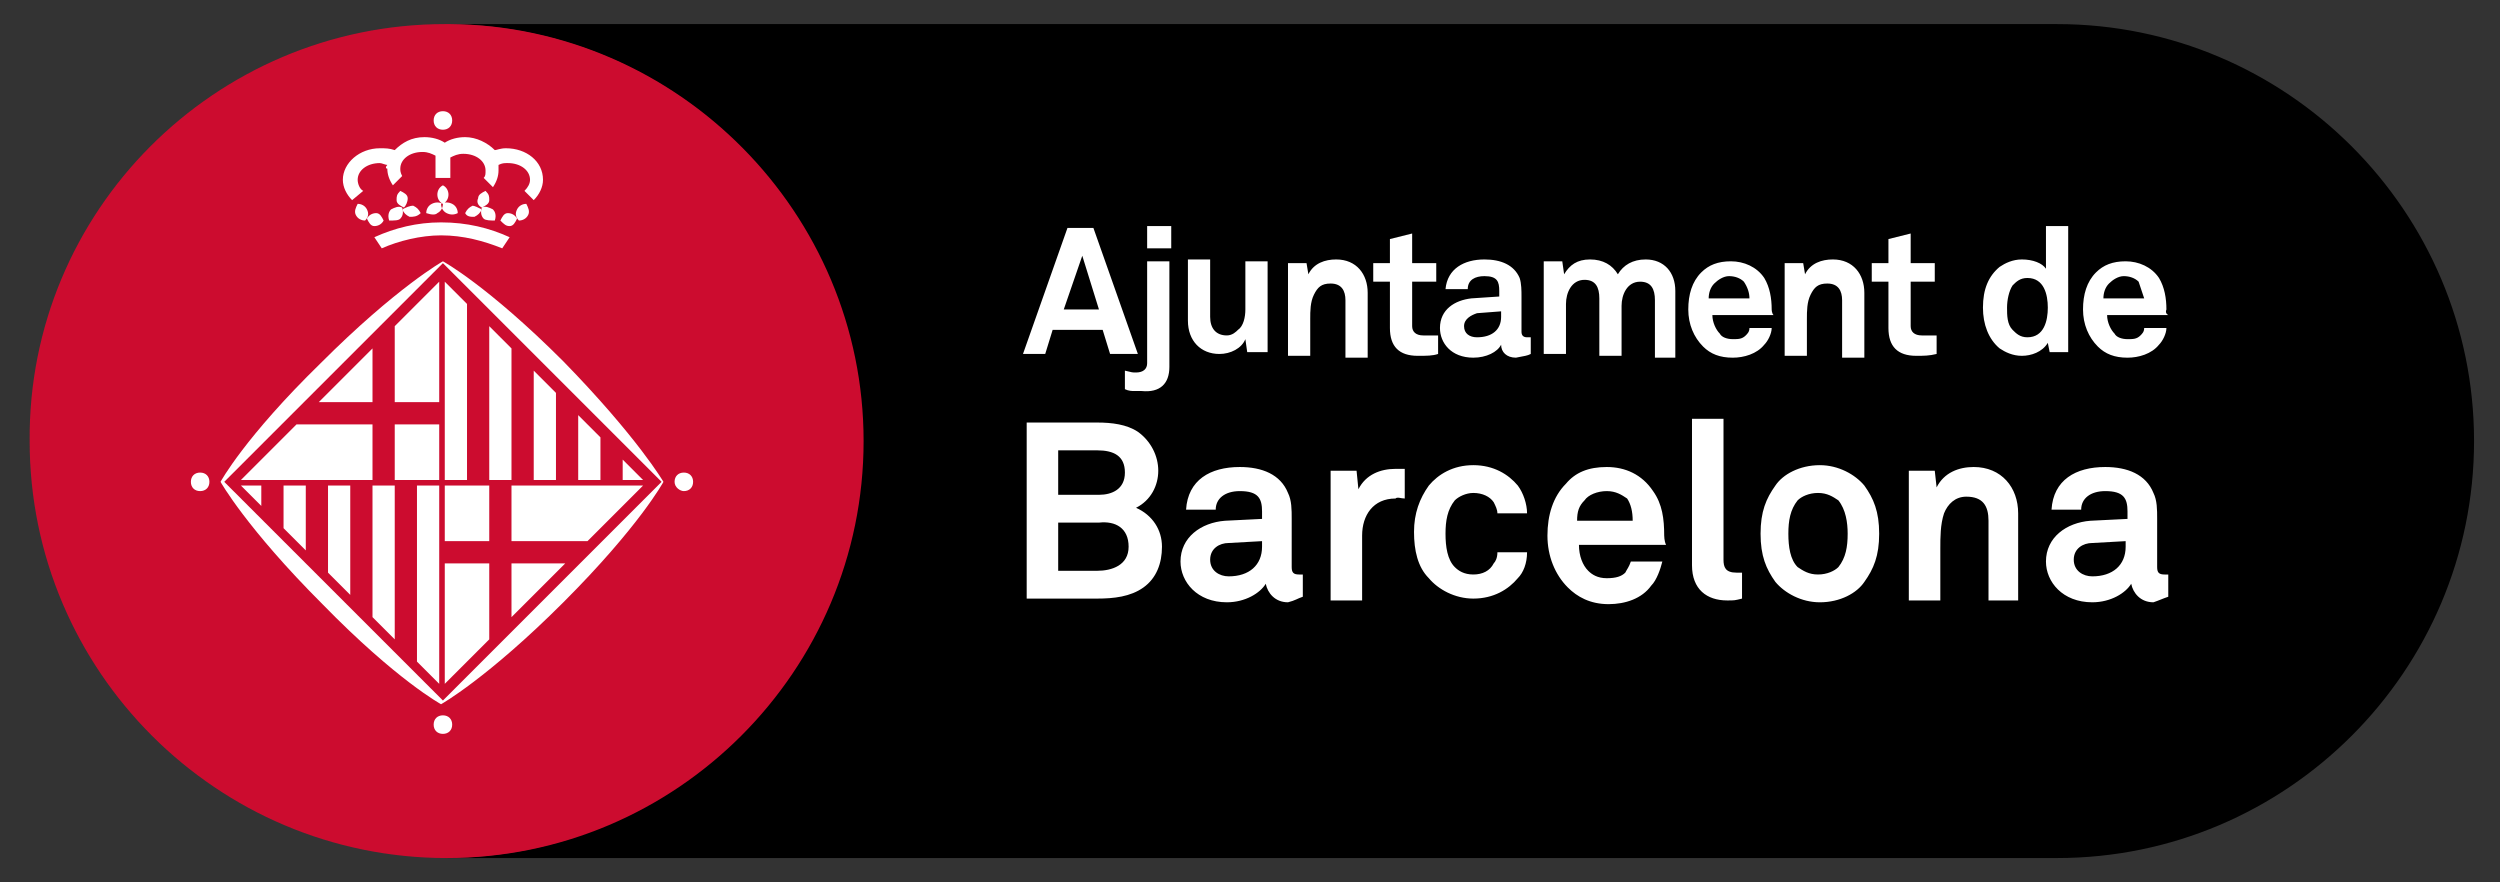 <?xml version="1.0" encoding="utf-8"?>
<!-- Generator: Adobe Illustrator 20.1.0, SVG Export Plug-In . SVG Version: 6.00 Build 0)  -->
<svg version="1.1" xmlns="http://www.w3.org/2000/svg" xmlns:xlink="http://www.w3.org/1999/xlink" x="0px" y="0px"
	 viewBox="0 0 134.9 47.6" style="enable-background:new 0 0 134.9 47.6;" xml:space="preserve">
<rect x="0" y="0" width="134.9" height="47.6" fill="#333333" stroke="none"/>
<style type="text/css">
	.st0{fill:#CC0C2F;}
	.st1{fill:#FFFFFF;}
</style>
<g id="Capa_1">
</g>
<g id="dsgn">
	<g>
		<path d="M46.5,23.8c0-12.3-9.9-22.4-22.3-22.5H111c12.4,0,22.5,10.1,22.5,22.5c0,12.4-10.1,22.5-22.5,22.5c0,0,0,0,0,0H24
			C36.4,46.3,46.5,36.2,46.5,23.8z"/>
		<path class="st0" d="M24,1.3c0.1,0,0.2,0,0.3,0c12.3,0.1,22.3,10.2,22.3,22.5c0,12.4-10.1,22.5-22.5,22.5c0,0,0,0,0,0
			c-12.4,0-22.5-10.1-22.5-22.5C1.5,11.4,11.6,1.3,24,1.3z"/>
		<g>
			<path class="st1" d="M23.9,37.8L35.7,26L23.9,14.2L12.1,26L23.9,37.8z M35.8,26c0,0-1.3,2.4-5.4,6.5c-4.1,4.1-6.6,5.5-6.6,5.5
				s-2.4-1.3-6.4-5.4c-4.1-4.1-5.5-6.6-5.5-6.6s1.3-2.4,5.4-6.4c4.1-4.1,6.6-5.5,6.6-5.5s2.4,1.3,6.5,5.4C34.4,23.6,35.8,26,35.8,26
				 M23.9,37.8L35.7,26L23.9,14.2L12.1,26L23.9,37.8z M35.8,26c0,0-1.3,2.4-5.4,6.5c-4.1,4.1-6.6,5.5-6.6,5.5s-2.4-1.3-6.4-5.4
				c-4.1-4.1-5.5-6.6-5.5-6.6s1.3-2.4,5.4-6.4c4.1-4.1,6.6-5.5,6.6-5.5s2.4,1.3,6.5,5.4C34.4,23.6,35.8,26,35.8,26 M34.7,25.9h-1.1
				v-1.1L34.7,25.9z M32.4,23.6v2.3h-1.2v-3.5L32.4,23.6z M30,21.2v4.7h-1.2V20L30,21.2z M27.6,18.8v7.1h-1.2v-8.3L27.6,18.8z
				 M25.2,16.4v9.5H24V15.2L25.2,16.4z M13,26.2h1.1v1.1L13,26.2z M15.3,28.5v-2.3h1.2v3.5L15.3,28.5z M17.7,30.9v-4.7h1.2v5.9
				L17.7,30.9z M20.1,33.3v-7.1h1.2v8.3L20.1,33.3z M22.5,35.7v-9.5h1.2v10.7L22.5,35.7z M24,26.2h2.4v3H24V26.2z M26.4,34.5
				L24,36.9v-6.5h2.4V34.5z M21.3,17.6l2.4-2.4v6.5h-2.4V17.6z M23.7,25.9h-2.4v-3h2.4V25.9z M36.4,26c0-0.3,0.2-0.5,0.5-0.5
				c0.3,0,0.5,0.2,0.5,0.5c0,0.3-0.2,0.5-0.5,0.5C36.7,26.5,36.4,26.3,36.4,26 M10.3,26c0-0.3,0.2-0.5,0.5-0.5
				c0.3,0,0.5,0.2,0.5,0.5c0,0.3-0.2,0.5-0.5,0.5C10.5,26.5,10.3,26.3,10.3,26 M23.4,39.1c0-0.3,0.2-0.5,0.5-0.5
				c0.3,0,0.5,0.2,0.5,0.5c0,0.3-0.2,0.5-0.5,0.5C23.6,39.6,23.4,39.4,23.4,39.1 M20.9,8.9c-0.1,0-0.3-0.1-0.4-0.1
				c-0.7,0-1.2,0.4-1.2,0.9c0,0.2,0.1,0.5,0.3,0.6L19,10.8c-0.3-0.3-0.5-0.7-0.5-1.1c0-0.9,0.9-1.7,2-1.7c0.3,0,0.5,0,0.8,0.1
				c0.4-0.4,0.9-0.7,1.6-0.7c0.4,0,0.8,0.1,1.1,0.3c0.3-0.2,0.7-0.3,1.1-0.3c0.6,0,1.2,0.3,1.6,0.7C26.8,8.1,27,8,27.3,8
				c1.1,0,2,0.7,2,1.7c0,0.4-0.2,0.8-0.5,1.1l-0.5-0.5c0.2-0.2,0.3-0.4,0.3-0.6c0-0.5-0.5-0.9-1.2-0.9c-0.2,0-0.3,0-0.5,0.1
				c0,0.1,0,0.2,0,0.3c0,0.3-0.1,0.6-0.3,0.9l-0.5-0.5c0.1-0.1,0.1-0.2,0.1-0.4c0-0.5-0.5-0.9-1.2-0.9c-0.3,0-0.5,0.1-0.7,0.2v1.1
				h-0.8V8.4c-0.2-0.1-0.4-0.2-0.7-0.2c-0.7,0-1.2,0.4-1.2,0.9c0,0.1,0,0.2,0.1,0.4l-0.5,0.5c-0.2-0.3-0.3-0.6-0.3-0.9
				C20.8,9.1,20.8,9,20.9,8.9 M20.2,12.8l0.4,0.6c0.9-0.4,2.1-0.7,3.2-0.7c1.2,0,2.3,0.3,3.3,0.7l0.4-0.6c-1.1-0.5-2.3-0.8-3.7-0.8
				C22.5,12,21.3,12.3,20.2,12.8 M23.4,6.5c0-0.3,0.2-0.5,0.5-0.5c0.3,0,0.5,0.2,0.5,0.5c0,0.3-0.2,0.5-0.5,0.5
				C23.6,7,23.4,6.8,23.4,6.5 M20.2,12.2c-0.2,0-0.3-0.2-0.4-0.4c0.1-0.2,0.3-0.3,0.5-0.3c0.2,0,0.3,0.2,0.4,0.4
				C20.6,12.1,20.4,12.2,20.2,12.2 M19.8,11.3c-0.1-0.2-0.3-0.3-0.5-0.3c-0.1,0.2-0.2,0.4-0.1,0.6c0.1,0.2,0.3,0.3,0.5,0.3
				C19.9,11.7,19.9,11.5,19.8,11.3 M22.1,11.7c-0.2-0.1-0.3-0.2-0.4-0.4c0.2-0.1,0.4-0.2,0.6-0.2c0.2,0.1,0.3,0.2,0.4,0.4
				C22.5,11.7,22.3,11.7,22.1,11.7 M21.6,11.8c0.1-0.1,0.2-0.3,0.1-0.6c-0.2-0.1-0.4,0-0.6,0.1c-0.1,0.1-0.2,0.3-0.1,0.6
				C21.3,11.9,21.5,11.9,21.6,11.8 M22,10.7c0-0.2-0.2-0.3-0.4-0.4c-0.2,0.2-0.2,0.3-0.2,0.5c0,0.2,0.2,0.3,0.4,0.4
				C21.9,11.1,22,10.9,22,10.7 M27.5,12.2c0.2,0,0.3-0.2,0.4-0.4c-0.1-0.2-0.3-0.3-0.5-0.3c-0.2,0-0.3,0.2-0.4,0.4
				C27.2,12.1,27.3,12.2,27.5,12.2 M27.9,11.3c0.1-0.2,0.3-0.3,0.5-0.3c0.1,0.2,0.2,0.4,0.1,0.6c-0.1,0.2-0.3,0.3-0.5,0.3
				C27.8,11.7,27.8,11.5,27.9,11.3 M25.6,11.7c0.2-0.1,0.3-0.2,0.4-0.4c-0.2-0.1-0.4-0.2-0.5-0.2c-0.2,0.1-0.3,0.2-0.4,0.4
				C25.2,11.7,25.4,11.7,25.6,11.7 M26.1,11.8c-0.1-0.1-0.2-0.3-0.1-0.6c0.2-0.1,0.4,0,0.6,0.1c0.1,0.1,0.2,0.3,0.1,0.6
				C26.5,11.9,26.2,11.9,26.1,11.8 M25.8,10.7c0-0.2,0.2-0.3,0.4-0.4c0.2,0.2,0.2,0.3,0.2,0.5c0,0.2-0.2,0.3-0.4,0.4
				C25.8,11.1,25.7,10.9,25.8,10.7 M23.6,11.5c0.2-0.1,0.3-0.3,0.3-0.5c-0.2-0.1-0.4-0.1-0.6,0c-0.2,0.1-0.3,0.3-0.3,0.5
				C23.3,11.6,23.5,11.6,23.6,11.5 M24.1,11.5c-0.2-0.1-0.3-0.3-0.3-0.5c0.2-0.1,0.4-0.1,0.6,0c0.2,0.1,0.3,0.3,0.3,0.5
				C24.5,11.6,24.3,11.6,24.1,11.5 M23.6,10.5c0-0.2,0.1-0.4,0.3-0.5c0.2,0.1,0.3,0.3,0.3,0.5c0,0.2-0.1,0.4-0.3,0.5
				C23.7,10.9,23.6,10.7,23.6,10.5"/>
			<polygon class="st1" points="27.6,33.3 27.6,33.3 27.6,30.4 30.5,30.4 			"/>
			<polygon class="st1" points="17.2,21.7 20.1,18.8 20.1,21.7 			"/>
			<polygon class="st1" points="27.6,26.2 27.6,27.7 27.6,29.2 29.7,29.2 31.7,29.2 34.7,26.2 			"/>
			<polygon class="st1" points="16,22.9 13,25.9 20.1,25.9 20.1,22.9 			"/>
		</g>
		<g>
			<path class="st1" d="M114.7,29.5c0,1-0.7,1.6-1.8,1.6c-0.5,0-1-0.3-1-0.9c0-0.6,0.5-0.9,1-0.9l1.8-0.1V29.5z M117,32.2V31
				c0,0-0.1,0-0.2,0c-0.3,0-0.4-0.1-0.4-0.4V28c0-0.5,0-1-0.2-1.4c-0.4-1-1.4-1.4-2.6-1.4c-1.6,0-2.8,0.7-2.9,2.3h1.6
				c0-0.6,0.5-1,1.3-1c1,0,1.2,0.4,1.2,1.1V28l-2,0.1c-1.3,0.1-2.4,0.9-2.4,2.2c0,1.1,0.9,2.2,2.5,2.2c1,0,1.8-0.5,2.1-1
				c0.1,0.5,0.5,1,1.2,1C116.5,32.4,116.7,32.3,117,32.2z M108.9,32.3v-4.6c0-1.4-0.9-2.5-2.4-2.5c-0.8,0-1.6,0.3-2,1.1l-0.1-0.9
				H103v7h1.7v-2.8c0-0.6,0-1.3,0.2-1.9c0.2-0.5,0.6-0.9,1.2-0.9c0.9,0,1.2,0.5,1.2,1.3v4.3H108.9z M99.7,28.8
				c0,0.7-0.1,1.3-0.5,1.8C99,30.8,98.6,31,98.1,31c-0.5,0-0.8-0.2-1.1-0.4c-0.4-0.4-0.5-1.1-0.5-1.8c0-0.7,0.1-1.3,0.5-1.8
				c0.2-0.2,0.6-0.4,1.1-0.4c0.5,0,0.8,0.2,1.1,0.4C99.6,27.5,99.7,28.2,99.7,28.8 M101.4,28.8c0-1.2-0.3-1.9-0.8-2.6
				c-0.5-0.6-1.4-1.1-2.4-1.1c-1.1,0-2,0.5-2.4,1.1c-0.5,0.7-0.8,1.4-0.8,2.6c0,1.2,0.3,1.9,0.8,2.6c0.5,0.6,1.4,1.1,2.4,1.1
				c1.1,0,2-0.5,2.4-1.1C101.1,30.7,101.4,30,101.4,28.8 M94,32.3v-1.4c-0.1,0-0.1,0-0.3,0c-0.6,0-0.7-0.3-0.7-0.7v-7.6h-1.7v7.9
				c0,1.3,0.8,1.9,1.9,1.9C93.6,32.4,93.6,32.4,94,32.3 M88.1,28.1h-3c0-0.5,0.1-0.8,0.4-1.1c0.2-0.3,0.7-0.5,1.2-0.5
				c0.5,0,0.8,0.2,1.1,0.4C88,27.2,88.1,27.6,88.1,28.1 M89.8,28.9c0-0.9-0.1-1.7-0.6-2.4c-0.6-0.9-1.5-1.3-2.5-1.3
				c-1,0-1.7,0.3-2.2,0.9c-0.7,0.7-1,1.7-1,2.8c0,1.1,0.4,2.1,1.1,2.8c0.5,0.5,1.2,0.9,2.2,0.9c0.9,0,1.8-0.3,2.3-1
				c0.3-0.3,0.5-0.9,0.6-1.3H88c-0.1,0.3-0.2,0.4-0.3,0.6c-0.2,0.2-0.5,0.3-1,0.3c-0.5,0-0.8-0.2-1-0.4c-0.3-0.3-0.5-0.8-0.5-1.4
				h4.7C89.8,29.2,89.8,28.9,89.8,28.9 M82.4,29.8h-1.6c0,0.3-0.1,0.5-0.2,0.6C80.4,30.8,80,31,79.5,31c-0.5,0-0.8-0.2-1-0.4
				c-0.4-0.4-0.5-1.1-0.5-1.8c0-0.7,0.1-1.3,0.5-1.8c0.2-0.2,0.6-0.4,1-0.4c0.5,0,0.9,0.2,1.1,0.5c0.1,0.2,0.2,0.4,0.2,0.6h1.6
				c0-0.5-0.2-1.1-0.5-1.5c-0.5-0.6-1.3-1.1-2.4-1.1c-1.1,0-1.9,0.5-2.4,1.1c-0.5,0.7-0.8,1.5-0.8,2.5c0,1,0.2,1.9,0.8,2.5
				c0.5,0.6,1.4,1.1,2.4,1.1c1.1,0,1.9-0.5,2.4-1.1C82.2,30.9,82.4,30.4,82.4,29.8 M75.8,26.9v-1.6c-0.2,0-0.3,0-0.5,0
				c-0.8,0-1.6,0.3-2,1.1l-0.1-1h-1.4v7h1.7v-3.5c0-1.1,0.6-2,1.8-2C75.4,26.8,75.6,26.9,75.8,26.9 M68.1,29.5c0,1-0.7,1.6-1.8,1.6
				c-0.5,0-1-0.3-1-0.9c0-0.6,0.5-0.9,1-0.9l1.8-0.1V29.5z M70.3,32.2V31c0,0-0.1,0-0.2,0c-0.3,0-0.4-0.1-0.4-0.4V28
				c0-0.5,0-1-0.2-1.4c-0.4-1-1.4-1.4-2.6-1.4c-1.6,0-2.8,0.7-2.9,2.3h1.6c0-0.6,0.5-1,1.3-1c1,0,1.2,0.4,1.2,1.1V28l-2,0.1
				c-1.3,0.1-2.4,0.9-2.4,2.2c0,1.1,0.9,2.2,2.5,2.2c1,0,1.8-0.5,2.1-1c0.1,0.5,0.5,1,1.2,1C69.9,32.4,70,32.3,70.3,32.2z
				 M60.9,29.5c0,1-0.9,1.3-1.7,1.3h-2.1v-2.6h2.2C60.2,28.1,60.9,28.5,60.9,29.5 M60.7,25.5c0,0.9-0.7,1.2-1.4,1.2h-2.2v-2.4h2.1
				C60.1,24.3,60.7,24.6,60.7,25.5 M62.7,29.5c0-0.9-0.5-1.7-1.4-2.1c0.8-0.4,1.2-1.2,1.2-2c0-0.8-0.4-1.6-1.1-2.1
				c-0.6-0.4-1.4-0.5-2.2-0.5h-3.8v9.5h3.8c0.9,0,1.8-0.1,2.5-0.6C62.4,31.2,62.7,30.4,62.7,29.5"/>
			<g>
				<path class="st1" d="M115.7,16.1h-2.2c0-0.3,0.1-0.6,0.3-0.8c0.2-0.2,0.5-0.4,0.8-0.4c0.3,0,0.6,0.1,0.8,0.3
					C115.5,15.5,115.6,15.8,115.7,16.1 M116.9,16.7c0-0.6-0.1-1.2-0.4-1.7c-0.4-0.6-1.1-0.9-1.8-0.9c-0.7,0-1.2,0.2-1.6,0.6
					c-0.5,0.5-0.7,1.2-0.7,2c0,0.8,0.3,1.5,0.8,2c0.4,0.4,0.9,0.6,1.6,0.6c0.6,0,1.3-0.2,1.7-0.7c0.2-0.2,0.4-0.6,0.4-0.9h-1.2
					c0,0.2-0.1,0.3-0.2,0.4c-0.2,0.2-0.4,0.2-0.7,0.2c-0.3,0-0.6-0.1-0.7-0.3c-0.2-0.2-0.4-0.6-0.4-1h3.3
					C116.8,16.9,116.9,16.7,116.9,16.7 M110.5,16.6c0,0.7-0.2,1.6-1.1,1.6c-0.4,0-0.6-0.2-0.8-0.4c-0.3-0.3-0.3-0.8-0.3-1.2
					c0-0.4,0.1-0.9,0.3-1.2c0.2-0.2,0.4-0.4,0.8-0.4C110.3,15,110.5,15.9,110.5,16.6 M111.6,19.1v-6.9h-1.2v2.3
					c-0.2-0.3-0.7-0.5-1.3-0.5c-0.5,0-0.9,0.2-1.2,0.4c-0.6,0.5-0.9,1.2-0.9,2.2c0,0.9,0.3,1.7,0.9,2.2c0.3,0.2,0.7,0.4,1.2,0.4
					c0.5,0,1.1-0.2,1.4-0.7l0.1,0.5H111.6z M104.5,19.1v-1c-0.3,0-0.5,0-0.8,0c-0.4,0-0.6-0.2-0.6-0.5v-2.4h1.3v-1h-1.3v-1.6
					l-1.2,0.3v1.3H101v1h0.9v2.5c0,1,0.5,1.5,1.5,1.5C103.8,19.2,104.1,19.2,104.5,19.1 M100.6,19.1v-3.3c0-1-0.6-1.8-1.7-1.8
					c-0.6,0-1.2,0.2-1.5,0.8l-0.1-0.6h-1v5h1.2v-2c0-0.4,0-0.9,0.2-1.3c0.2-0.4,0.4-0.6,0.9-0.6c0.6,0,0.8,0.4,0.8,0.9v3.1H100.6z
					 M94.4,16.1h-2.2c0-0.3,0.1-0.6,0.3-0.8c0.2-0.2,0.5-0.4,0.8-0.4c0.3,0,0.6,0.1,0.8,0.3C94.3,15.5,94.4,15.8,94.4,16.1
					 M95.6,16.7c0-0.6-0.1-1.2-0.4-1.7c-0.4-0.6-1.1-0.9-1.8-0.9c-0.7,0-1.2,0.2-1.6,0.6c-0.5,0.5-0.7,1.2-0.7,2
					c0,0.8,0.3,1.5,0.8,2c0.4,0.4,0.9,0.6,1.6,0.6c0.6,0,1.3-0.2,1.7-0.7c0.2-0.2,0.4-0.6,0.4-0.9h-1.2c0,0.2-0.1,0.3-0.2,0.4
					c-0.2,0.2-0.4,0.2-0.7,0.2c-0.3,0-0.6-0.1-0.7-0.3c-0.2-0.2-0.4-0.6-0.4-1h3.3C95.6,16.9,95.6,16.7,95.6,16.7 M90.4,19.1v-3.4
					c0-1-0.6-1.7-1.6-1.7c-0.7,0-1.2,0.3-1.5,0.8C87,14.3,86.5,14,85.8,14c-0.7,0-1.1,0.3-1.4,0.8l-0.1-0.7h-1v5h1.2v-2.7
					c0-0.6,0.3-1.3,1-1.3c0.6,0,0.8,0.4,0.8,1v3.1h1.2v-2.7c0-0.6,0.3-1.3,1-1.3c0.6,0,0.8,0.4,0.8,1v3.1H90.4z M81,17.1
					c0,0.7-0.5,1.1-1.3,1.1c-0.4,0-0.7-0.2-0.7-0.6c0-0.4,0.4-0.6,0.7-0.7l1.3-0.1V17.1z M82.6,19.1v-0.9c0,0-0.1,0-0.2,0
					c-0.2,0-0.3-0.1-0.3-0.3V16c0-0.3,0-0.7-0.1-1c-0.3-0.7-1-1-1.9-1c-1.1,0-2,0.5-2.1,1.6h1.2c0-0.5,0.4-0.7,0.9-0.7
					c0.7,0,0.8,0.3,0.8,0.8V16l-1.5,0.1c-0.9,0.1-1.7,0.6-1.7,1.6c0,0.8,0.6,1.6,1.8,1.6c0.7,0,1.3-0.3,1.5-0.7
					c0,0.4,0.3,0.7,0.8,0.7C82.3,19.2,82.4,19.2,82.6,19.1z M77.6,19.1v-1c-0.3,0-0.5,0-0.8,0c-0.4,0-0.6-0.2-0.6-0.5v-2.4h1.3v-1
					h-1.3v-1.6l-1.2,0.3v1.3h-0.9v1h0.9v2.5c0,1,0.5,1.5,1.5,1.5C77,19.2,77.3,19.2,77.6,19.1 M73.8,19.1v-3.3c0-1-0.6-1.8-1.7-1.8
					c-0.6,0-1.2,0.2-1.5,0.8l-0.1-0.6h-1v5h1.2v-2c0-0.4,0-0.9,0.2-1.3c0.2-0.4,0.4-0.6,0.9-0.6c0.6,0,0.8,0.4,0.8,0.9v3.1H73.8z
					 M68.4,19.1v-5h-1.2v2.6c0,0.4-0.1,0.9-0.4,1.1c-0.1,0.1-0.3,0.3-0.6,0.3c-0.6,0-0.9-0.4-0.9-1v-3.1h-1.2v3.3
					c0,1.1,0.7,1.8,1.7,1.8c0.6,0,1.2-0.3,1.4-0.8l0.1,0.7H68.4z M63.1,19.8v-5.7h-1.2v5.5c0,0.3-0.2,0.5-0.6,0.5
					c-0.2,0-0.2,0-0.6-0.1v1c0.2,0.1,0.4,0.1,0.5,0.1c0.2,0,0.3,0,0.4,0C62.6,21.2,63.1,20.7,63.1,19.8 M63.2,12.2h-1.3v1.2h1.3
					V12.2z M59.3,16.7h-1.9l1-2.9L59.3,16.7z M61.4,19.1L59,12.3h-1.4l-2.4,6.8h1.2l0.4-1.3h2.7l0.4,1.3H61.4z"/>
			</g>
		</g>
	</g>
</g>
</svg>
